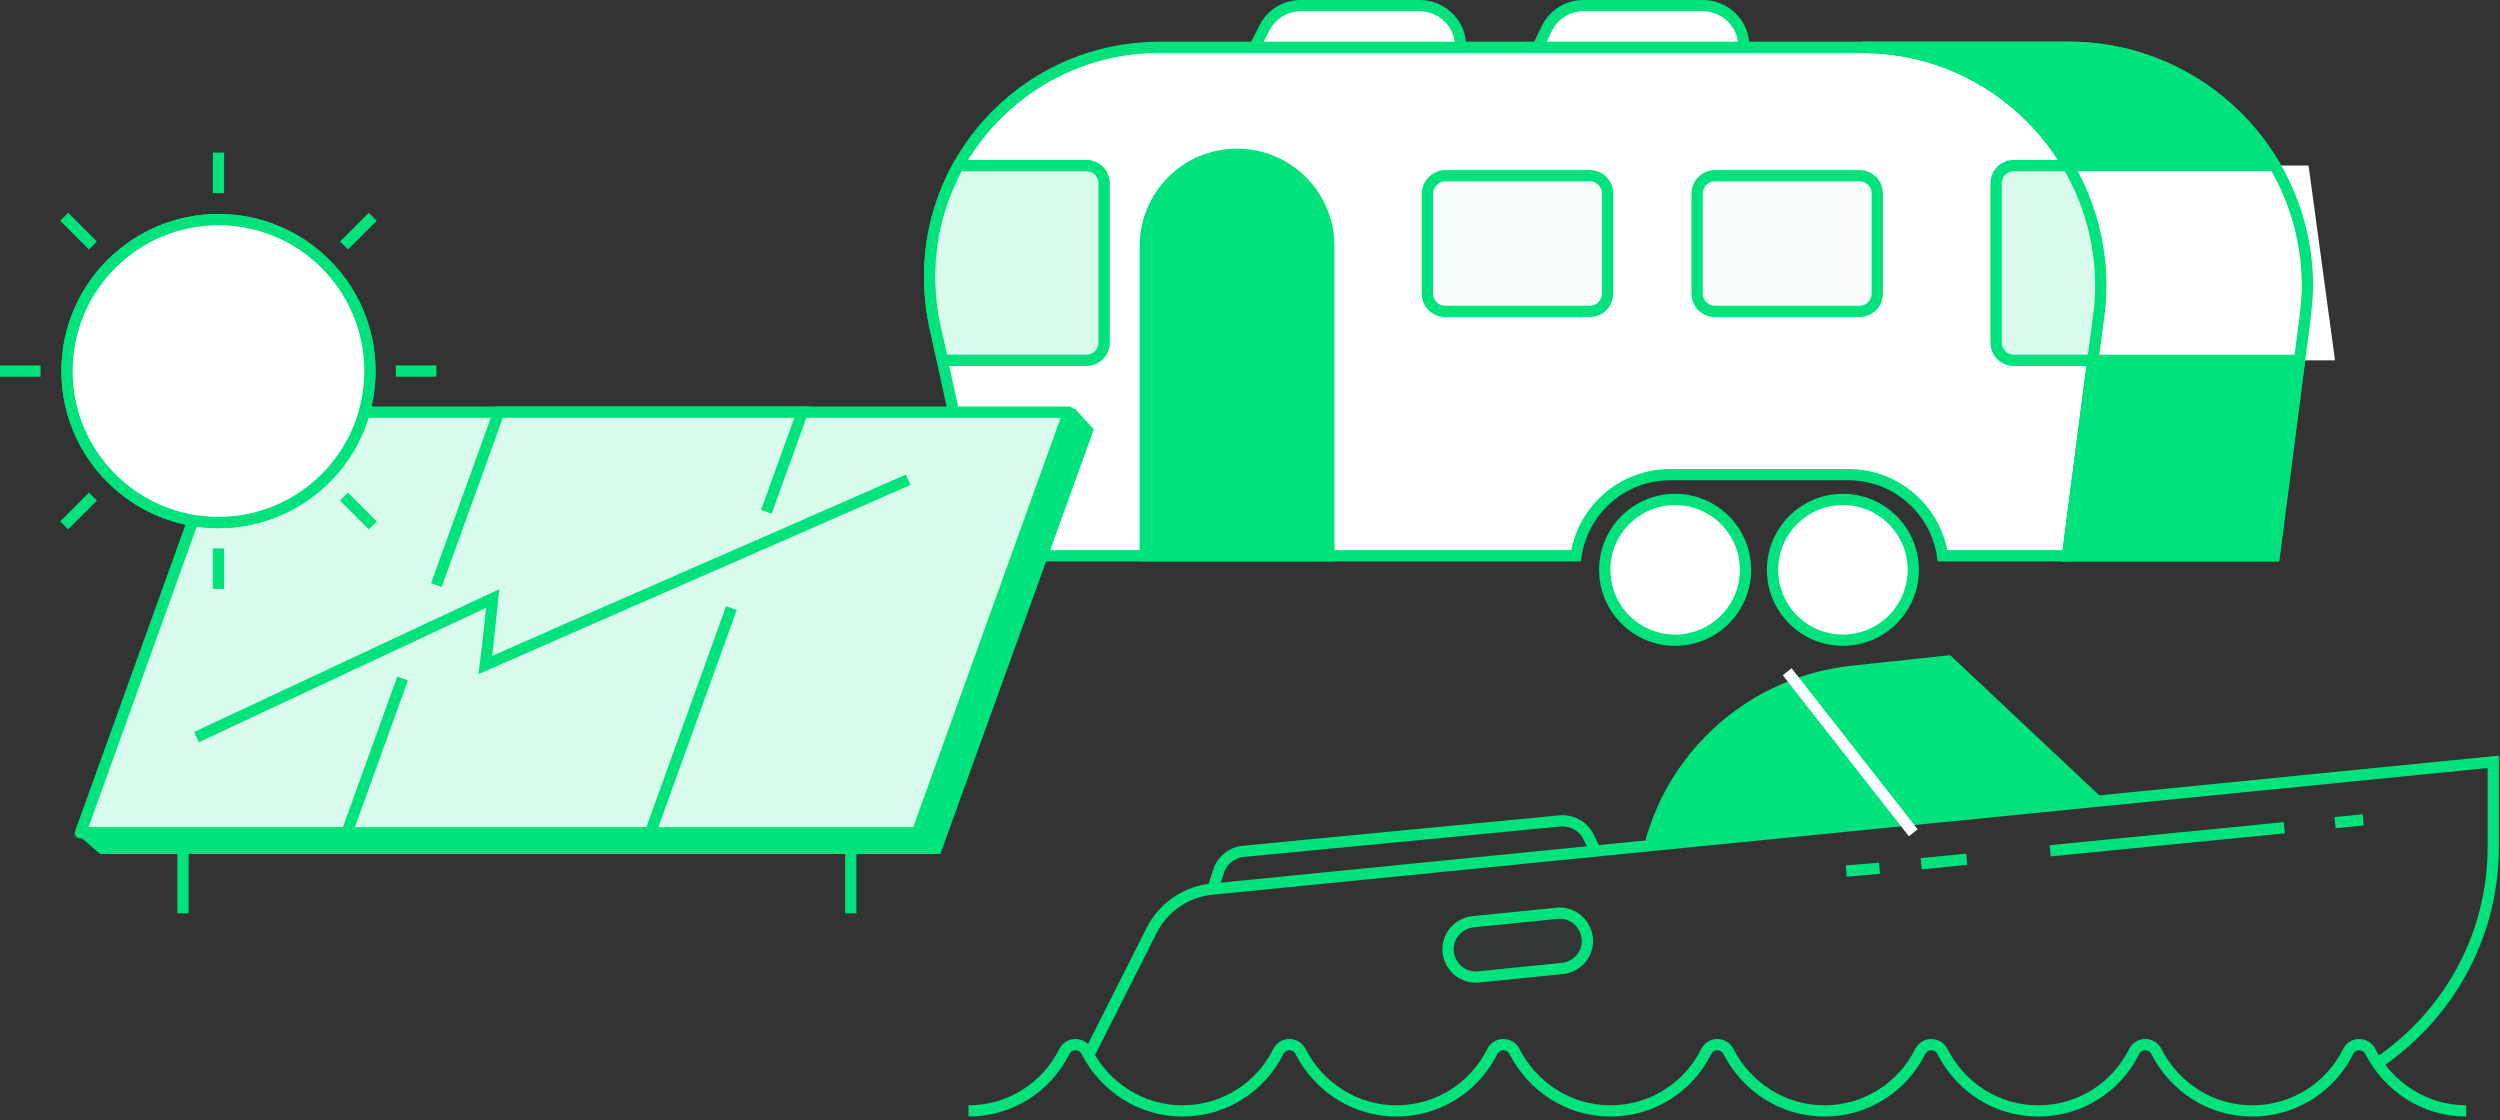 <svg xmlns="http://www.w3.org/2000/svg" width="444" height="199" viewBox="0 0 444 199" fill="none"><rect x="0" y="0" width="444" height="199" fill="#333333" stroke="none"/><g clip-path="url(#clip0)"><path d="M205.9 8.4H330.7C354.1 8.4 373.1 27.4 373.1 50.8C373.1 52.6 373 54.5 372.7 56.3L367.2 98.7H345C343.8 90.6 336.8 84.3 328.3 84.3C321 84.3 303.8 84.3 296.6 84.3C288.1 84.3 281.1 90.6 279.9 98.7H174.9L166 57.8C165.4 55 165.1 52 165.1 49.1C165.1 26.6 183.4 8.4 205.9 8.4Z" fill="white" stroke="#00E27B" stroke-width="2" stroke-miterlimit="10"></path><path d="M327.3 113.7C334.204 113.7 339.8 108.104 339.8 101.2C339.8 94.296 334.204 88.7 327.3 88.7C320.396 88.7 314.8 94.296 314.8 101.2C314.8 108.104 320.396 113.7 327.3 113.7Z" fill="white" stroke="#00E27B" stroke-width="2" stroke-miterlimit="10"></path><path d="M297.5 113.7C304.404 113.7 310 108.104 310 101.2C310 94.296 304.404 88.7 297.5 88.7C290.596 88.7 285 94.296 285 101.2C285 108.104 290.596 113.7 297.5 113.7Z" fill="white" stroke="#00E27B" stroke-width="2" stroke-miterlimit="10"></path><path d="M203.4 98.7H236V43.7C236 34.7 228.7 27.4 219.7 27.4C210.7 27.4 203.4 34.7 203.4 43.7V98.7Z" fill="white" stroke="#00E27B" stroke-width="2" stroke-miterlimit="10"></path><path d="M256.7 31.2H282.3C284.1 31.2 285.5 32.6 285.5 34.4V52.1C285.5 53.9 284.1 55.3 282.3 55.3H256.7C254.9 55.3 253.5 53.9 253.5 52.1V34.4C253.5 32.7 255 31.2 256.7 31.2Z" fill="white" stroke="#00E27B" stroke-width="2" stroke-miterlimit="10"></path><path d="M304.6 31.2H330.2C332 31.2 333.4 32.6 333.4 34.4V52.1C333.4 53.9 332 55.3 330.2 55.3H304.6C302.8 55.3 301.4 53.9 301.4 52.1V34.4C301.4 32.7 302.8 31.2 304.6 31.2Z" fill="white" stroke="#00E27B" stroke-width="2" stroke-miterlimit="10"></path><path d="M273.1 8.4H309.7C309.8 4.3 306.5 1 302.4 1H281.2C278.4 1 275.9 2.6 274.7 5.1L273.1 8.4Z" fill="white" stroke="#00E27B" stroke-width="2" stroke-miterlimit="10"></path><path d="M222.8 8.4H259.4C259.5 4.3 256.2 1 252.1 1H231C228.2 1 225.7 2.6 224.5 5.1L222.8 8.4Z" fill="white" stroke="#00E27B" stroke-width="2" stroke-miterlimit="10"></path><path d="M196.1 32.6V60.8C196.1 62.6 194.7 64 192.9 64H167.4L166 57.8C165.4 55 165.1 52 165.1 49.1C165.1 41.9 167 35.2 170.2 29.4H192.9C194.7 29.4 196.1 30.8 196.1 32.6Z" fill="white" stroke="#00E27B" stroke-width="2" stroke-miterlimit="10"></path><path d="M203.4 98.7H236V43.7C236 34.7 228.7 27.4 219.7 27.4C210.7 27.4 203.4 34.7 203.4 43.7V98.7Z" fill="#00E27B" stroke="#00E27B" stroke-width="1.148" stroke-miterlimit="10"></path><path d="M367.4 8.4H330.7C354.1 8.4 373.1 27.4 373.1 50.8C373.1 52.6 373 54.5 372.7 56.3L367.2 98.7H403.9L409.4 56.3C409.6 54.5 409.8 52.6 409.8 50.8C409.8 27.4 390.8 8.4 367.4 8.4Z" fill="white" stroke="#00E27B" stroke-width="2" stroke-miterlimit="10"></path><path d="M367.4 8.4H330.7C354.1 8.4 373.1 27.4 373.1 50.8C373.1 52.6 373 54.5 372.7 56.3L367.2 98.7H403.9L409.4 56.3C409.6 54.5 409.8 52.6 409.8 50.8C409.8 27.4 390.8 8.4 367.4 8.4Z" fill="#00E27B" stroke="#00E27B" stroke-width="1.148" stroke-miterlimit="10"></path><path d="M414.7 64H364.2C362.4 64 361 62.6 361 60.8V32.6C361 30.8 362.4 29.4 364.2 29.4H410" fill="white"></path><path d="M408.2 64H357.7C355.9 64 354.5 62.6 354.5 60.8V32.6C354.5 30.8 355.9 29.4 357.7 29.4H403.5" stroke="#00E27B" stroke-width="2" stroke-miterlimit="10"></path><path d="M367.4 8.4H330.7C354.1 8.4 373.1 27.4 373.1 50.8C373.1 52.6 373 54.5 372.7 56.3L367.2 98.7H403.9L409.4 56.3C409.6 54.5 409.8 52.6 409.8 50.8C409.8 27.4 390.8 8.4 367.4 8.4Z" stroke="#00E27B" stroke-width="2" stroke-miterlimit="10"></path><path d="M18 151.1H166.6L193.6 76.4L190.7 73.2L45 76.4L14.3 147.9L18 151.1Z" fill="#00E27B" stroke="#00E27B" stroke-width="1.148" stroke-miterlimit="10"></path><path d="M153.4 98.7H174.1V94.1H153.4C152.1 94.1 151.1 95.1 151.1 96.4C151.1 97.6 152.2 98.7 153.4 98.7Z" fill="white" stroke="#00E27B" stroke-width="2" stroke-miterlimit="10"></path><path d="M14.3 147.9H162.9L189.8 73.2H41.2L14.3 147.9Z" fill="white" stroke="#00E27B" stroke-width="2" stroke-miterlimit="10" stroke-linecap="round" stroke-linejoin="round"></path><path d="M71.5 120.5L61.6 147.9H115.5L129.9 108" fill="white"></path><path d="M71.5 120.5L61.6 147.9H115.5L129.9 108" stroke="#00E27B" stroke-width="2" stroke-miterlimit="10"></path><path d="M136.1 90.9L142.5 73.2H88.6L77.5 103.9" fill="white"></path><path d="M136.1 90.9L142.5 73.2H88.6L77.5 103.9" stroke="#00E27B" stroke-width="2" stroke-miterlimit="10"></path><path d="M438 197.3C430.6 197.3 424.2 193 421 186.8C420.2 185.1 417.8 185.1 417 186.8C413.9 193 407.5 197.3 400 197.3C392.5 197.3 386.2 193 383 186.8C382.2 185.1 379.8 185.1 379 186.8C375.9 193 369.5 197.3 362 197.3C354.5 197.3 348.2 193 345 186.8C344.2 185.1 341.8 185.1 341 186.8C337.9 193 331.5 197.3 324 197.3C316.6 197.3 310.2 193 307 186.8C306.2 185.1 303.8 185.1 303 186.8C299.9 193 293.5 197.3 286 197.3C278.6 197.3 272.2 193 269 186.8C268.2 185.1 265.8 185.1 265 186.8C261.9 193 255.5 197.3 248 197.3C240.6 197.3 234.2 193 231 186.8C230.2 185.1 227.8 185.1 227 186.8C223.9 193 217.5 197.3 210 197.3C202.6 197.3 196.2 193 193 186.8C192.2 185.1 189.8 185.1 189 186.8C185.9 193 179.5 197.3 172 197.3" stroke="#00E27B" stroke-width="2" stroke-miterlimit="10"></path><path d="M193.6 186.9L204.5 165.3C206.6 161.1 210.7 158.3 215.4 157.9L442.8 135.3V150.4C442.8 166.7 434.4 180.9 421.7 189.2" stroke="#00E27B" stroke-width="2" stroke-miterlimit="10"></path><path d="M372.7 142.5L346 117.4L329.1 119.2C311.8 121 297.4 133.3 293 150.2" stroke="#00E27B" stroke-width="2" stroke-miterlimit="10"></path><path d="M215.4 157.9L216.4 154.8C217 152.8 218.8 151.4 220.8 151.2L277 145.8C279.1 145.6 281.2 146.7 282.1 148.6L283.5 151.4" stroke="#00E27B" stroke-width="2" stroke-miterlimit="10"></path><path d="M257.2 169.1C256.9 166.4 258.9 164 261.6 163.7L276.5 162.2C279.2 161.9 281.6 163.9 281.9 166.6C282.2 169.3 280.2 171.7 277.5 172L262.6 173.5C259.9 173.8 257.5 171.8 257.2 169.1Z" stroke="#00E27B" stroke-width="2" stroke-miterlimit="10"></path><path d="M32.5 147.9V162.2" stroke="#00E27B" stroke-width="2" stroke-miterlimit="10"></path><path d="M151.1 147.9V162.2" stroke="#00E27B" stroke-width="2" stroke-miterlimit="10"></path><path d="M38.8 92.8C53.657 92.8 65.7 80.757 65.7 65.9C65.7 51.044 53.657 39 38.8 39C23.944 39 11.9 51.044 11.9 65.9C11.9 80.757 23.944 92.8 38.8 92.8Z" fill="white" stroke="#00E27B" stroke-width="2" stroke-miterlimit="10"></path><path d="M38.8 27.1V34.3" stroke="#00E27B" stroke-width="2" stroke-miterlimit="10"></path><path d="M66.2 38.5L61.1 43.6" stroke="#00E27B" stroke-width="2" stroke-miterlimit="10"></path><path d="M77.5 65.9H70.3" stroke="#00E27B" stroke-width="2" stroke-miterlimit="10"></path><path d="M66.2 93.3L61.1 88.2" stroke="#00E27B" stroke-width="2" stroke-miterlimit="10"></path><path d="M38.8 104.6V97.4" stroke="#00E27B" stroke-width="2" stroke-miterlimit="10"></path><path d="M11.4 93.3L16.5 88.2" stroke="#00E27B" stroke-width="2" stroke-miterlimit="10"></path><path d="M0 65.9H7.2" stroke="#00E27B" stroke-width="2" stroke-miterlimit="10"></path><path d="M11.4 38.5L16.5 43.6" stroke="#00E27B" stroke-width="2" stroke-miterlimit="10"></path><path d="M346.1 133.8L349.7 144.5" stroke="#00E27B" stroke-width="2" stroke-miterlimit="10"></path><path d="M414.7 146.1L419.7 145.6" stroke="#00E27B" stroke-width="2" stroke-miterlimit="10"></path><path d="M364.1 151.1L405.7 147" stroke="#00E27B" stroke-width="2" stroke-miterlimit="10"></path><path d="M341.2 153.4L349.3 152.6" stroke="#00E27B" stroke-width="2" stroke-miterlimit="10"></path><path d="M327.9 154.7L333.8 154.2" stroke="#00E27B" stroke-width="2" stroke-miterlimit="10"></path><path d="M372.7 142.5L346 117.4L329.1 119.2C311.8 121 297.4 133.3 293 150.2" fill="#00E27B"></path><path d="M372.7 142.5L346 117.4L329.1 119.2C311.8 121 297.4 133.3 293 150.2" stroke="#00E27B" stroke-width="1.148" stroke-miterlimit="10"></path><path d="M317.4 119.3L339.8 147.9" stroke="white" stroke-width="2" stroke-miterlimit="10"></path><path opacity="0.15" d="M14.3 147.9H162.9L189.8 73.2H41.2L14.3 147.9Z" fill="#00E47B" stroke="#00E47B" stroke-width="2" stroke-miterlimit="10"></path><path d="M38.8 92.8C53.657 92.8 65.7 80.757 65.7 65.9C65.7 51.044 53.657 39 38.8 39C23.944 39 11.9 51.044 11.9 65.9C11.9 80.757 23.944 92.8 38.8 92.8Z" fill="white" stroke="#00E27B" stroke-width="2" stroke-miterlimit="10"></path><path d="M34.9 130.9L87.5 106.3C87.5 106.3 86.7 114.2 86.2 118.1C111.2 107.1 136.3 96.2 161.3 85.2" stroke="#00E27B" stroke-width="2" stroke-miterlimit="10"></path><g opacity="0.15"><path opacity="0.15" d="M256.7 31.2H282.3C284.1 31.2 285.5 32.6 285.5 34.4V52.1C285.5 53.9 284.1 55.3 282.3 55.3H256.7C254.9 55.3 253.5 53.9 253.5 52.1V34.4C253.5 32.7 255 31.2 256.7 31.2Z" fill="#00E47B" stroke="#00E47B" stroke-width="2" stroke-miterlimit="10"></path><path opacity="0.15" d="M304.6 31.2H330.2C332 31.2 333.4 32.6 333.4 34.4V52.1C333.4 53.9 332 55.3 330.2 55.3H304.6C302.8 55.3 301.4 53.9 301.4 52.1V34.4C301.4 32.7 302.8 31.2 304.6 31.2Z" fill="#00E47B" stroke="#00E47B" stroke-width="2" stroke-miterlimit="10"></path></g><path opacity="0.15" d="M196.1 32.6V60.8C196.1 62.6 194.7 64 192.9 64H167.4L166 57.8C165.4 55 165.1 52 165.1 49.1C165.1 41.9 167 35.2 170.2 29.4H192.9C194.7 29.4 196.1 30.8 196.1 32.6Z" fill="#00E47B" stroke="#00E47B" stroke-width="2" stroke-miterlimit="10"></path><g opacity="0.15"><path opacity="0.15" d="M257.2 169.1C256.9 166.4 258.9 164 261.6 163.7L276.5 162.2C279.2 161.9 281.6 163.9 281.9 166.6C282.2 169.3 280.2 171.7 277.5 172L262.6 173.5C259.9 173.8 257.5 171.8 257.2 169.1Z" fill="#00E47B" stroke="#00E47B" stroke-width="2" stroke-miterlimit="10"></path></g><path opacity="0.15" d="M372.7 56.3C372.9 54.5 373.1 52.6 373.1 50.8C373.1 43 371 35.7 367.3 29.4H357.7C355.9 29.4 354.5 30.8 354.5 32.6V60.8C354.5 62.6 355.9 64 357.7 64H371.7L372.7 56.3Z" fill="#00E47B" stroke="#00E47B" stroke-width="2" stroke-miterlimit="10"></path></g><defs><clipPath id="clip0"><rect width="443.8" height="198.3" fill="white"></rect></clipPath></defs></svg>
